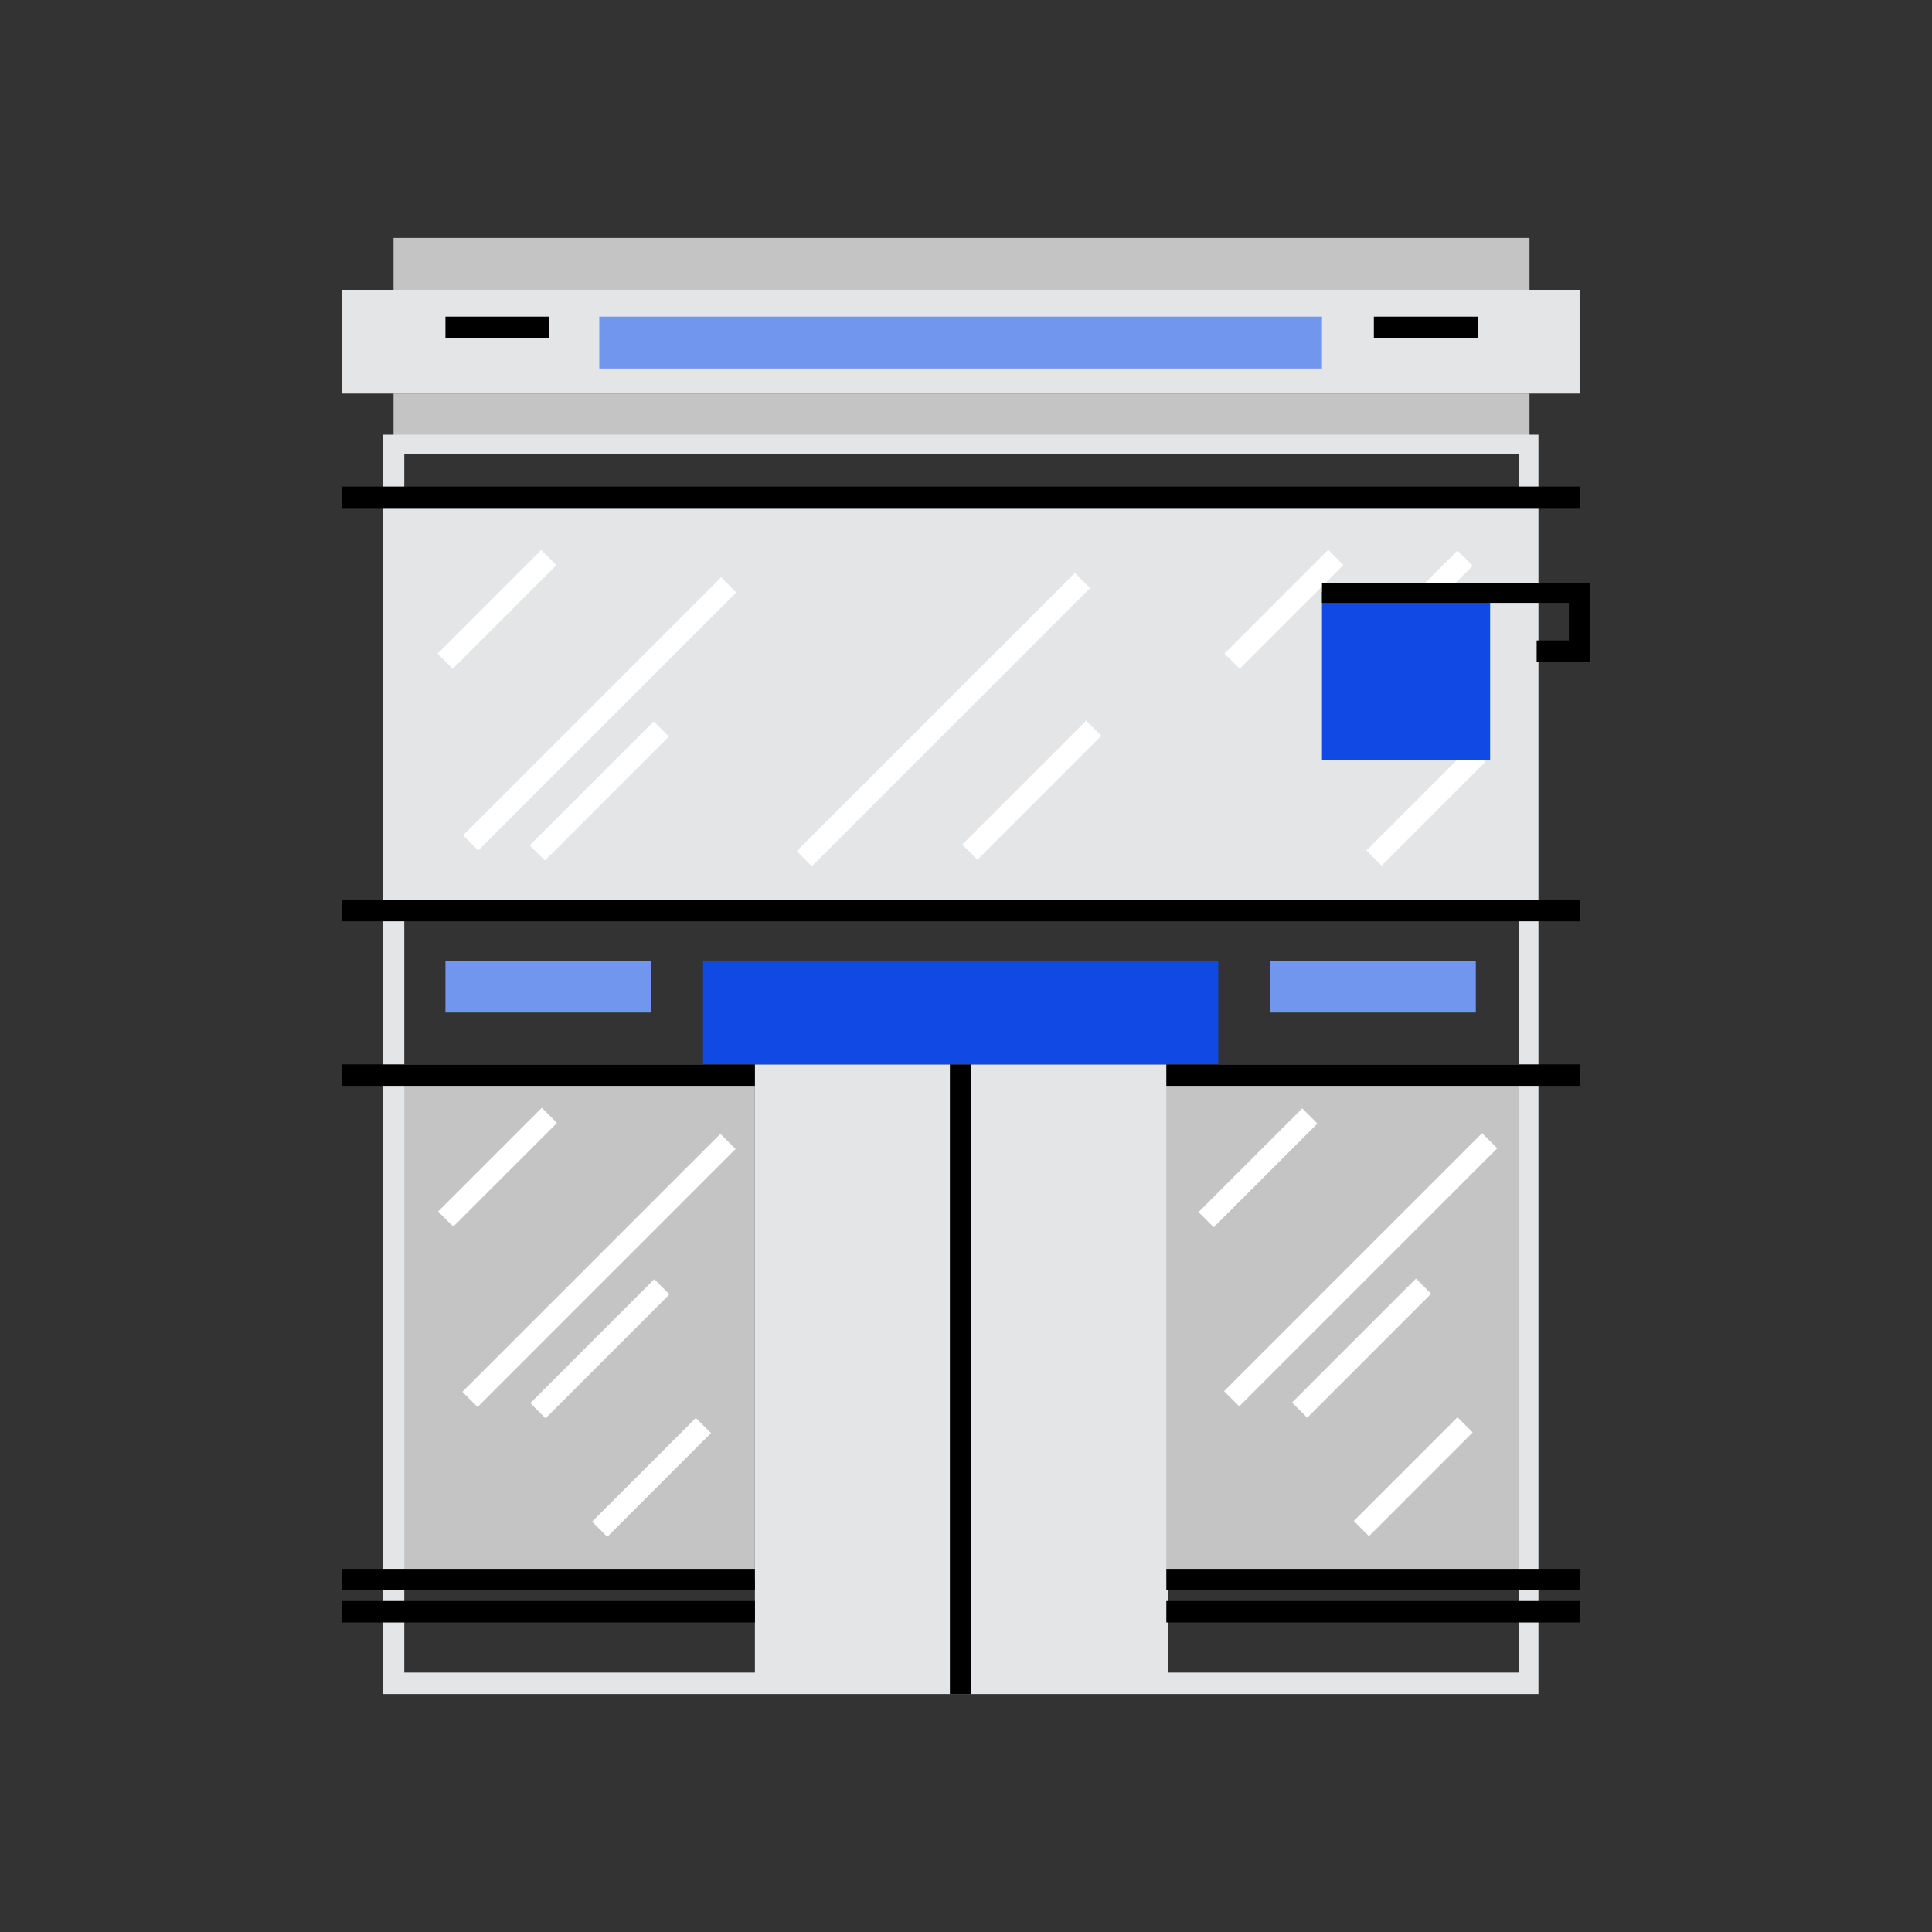 <?xml version="1.0" encoding="utf-8"?>
<!-- Generator: Adobe Illustrator 23.0.1, SVG Export Plug-In . SVG Version: 6.00 Build 0)  -->
<svg version="1.1" id="Layer_1" xmlns="http://www.w3.org/2000/svg" xmlns:xlink="http://www.w3.org/1999/xlink" x="0px" y="0px"
	 viewBox="0 0 108 108" style="enable-background:new 0 0 108 108;" xml:space="preserve">
<rect x="0" y="0" width="108" height="108" fill="#333333" stroke="none"/>
<style type="text/css">
	.st0{fill:#E4E5E7;}
	.st1{fill:#C4C4C4;}
	.st2{fill:#1149E4;}
	.st3{fill:#FFFFFF;}
	.st4{fill:#7097ED;}
</style>
<g>
	<g>
		<rect x="22" y="27.8" class="st0" width="63.5" height="23.1"/>
	</g>
	<g>
		<rect x="42.2" y="59.5" class="st0" width="23.1" height="34.6"/>
	</g>
	<g>
		<rect x="22" y="59.5" class="st1" width="20.2" height="28.8"/>
	</g>
	<g>
		<rect x="65.2" y="59.5" class="st1" width="20.2" height="28.8"/>
	</g>
	<g>
		<rect x="22" y="13.3" class="st1" width="63.5" height="2.9"/>
	</g>
	<g>
		<rect x="22" y="22" class="st1" width="63.5" height="2.9"/>
	</g>
	<g>
		<path class="st0" d="M86,94.7H21.4V24.3H86V94.7z M22.6,93.5h62.3V25.4H22.6V93.5z"/>
	</g>
	<g>
		<rect x="19.1" y="16.2" class="st0" width="69.2" height="5.8"/>
	</g>
	<g>
		<rect x="39.3" y="53.7" class="st2" width="28.8" height="5.8"/>
	</g>
	<g>
		<rect x="19.1" y="87.7" width="23.1" height="1.2"/>
	</g>
	<g>
		<rect x="19.1" y="89.5" width="23.1" height="1.2"/>
	</g>
	<g>
		<rect x="65.2" y="87.7" width="23.1" height="1.2"/>
	</g>
	<g>
		<rect x="19.1" y="59.5" width="23.1" height="1.2"/>
	</g>
	<g>
		<rect x="65.2" y="59.5" width="23.1" height="1.2"/>
	</g>
	<g>
		<rect x="19.1" y="50.3" width="69.2" height="1.2"/>
	</g>
	<g>
		<rect x="19.1" y="27.2" width="69.2" height="1.2"/>
	</g>
	<g>
		<rect x="65.2" y="89.5" width="23.1" height="1.2"/>
	</g>
	<g>
		<rect x="53.1" y="59.5" width="1.2" height="35.2"/>
	</g>
	<g>
		
			<rect x="23.7" y="64.7" transform="matrix(0.707 -0.707 0.707 0.707 -38.009 38.736)" class="st3" width="8.2" height="1.2"/>
	</g>
	<g>
		<rect x="32.3" y="82" transform="matrix(0.707 -0.707 0.707 0.707 -47.711 49.923)" class="st3" width="8.2" height="1.2"/>
	</g>
	<g>
		
			<rect x="23.3" y="70.4" transform="matrix(0.707 -0.707 0.707 0.707 -40.398 44.504)" class="st3" width="20.4" height="1.2"/>
	</g>
	<g>
		
			<rect x="28.6" y="74.8" transform="matrix(0.707 -0.707 0.707 0.707 -43.458 45.774)" class="st3" width="9.8" height="1.2"/>
	</g>
	<g>
		
			<rect x="23.7" y="33.5" transform="matrix(0.707 -0.707 0.707 0.707 -15.983 29.612)" class="st3" width="8.2" height="1.2"/>
	</g>
	<g>
		
			<rect x="67.7" y="33.5" transform="matrix(0.707 -0.707 0.707 0.707 -3.1 60.714)" class="st3" width="8.2" height="1.2"/>
	</g>
	<g>
		<rect x="78.4" y="32.1" transform="matrix(0.707 -0.707 0.707 0.707 0.454 66.41)" class="st3" width="4.1" height="1.2"/>
	</g>
	<g>
		
			<rect x="75.6" y="44.5" transform="matrix(0.707 -0.707 0.707 0.707 -8.527 69.532)" class="st3" width="8.2" height="1.2"/>
	</g>
	<g>
		
			<rect x="23.3" y="39.3" transform="matrix(0.707 -0.707 0.707 0.707 -18.372 35.381)" class="st3" width="20.4" height="1.2"/>
	</g>
	<g>
		
			<rect x="28.6" y="43.6" transform="matrix(0.707 -0.707 0.707 0.707 -21.432 36.65)" class="st3" width="9.8" height="1.2"/>
	</g>
	<g>
		
			<rect x="52.8" y="43.6" transform="matrix(0.707 -0.707 0.707 0.707 -14.363 53.714)" class="st3" width="9.8" height="1.2"/>
	</g>
	<g>
		
			<rect x="41.7" y="39.6" transform="matrix(0.707 -0.707 0.707 0.707 -12.944 49.062)" class="st3" width="22" height="1.2"/>
	</g>
	<g>
		
			<rect x="66.2" y="64.7" transform="matrix(0.707 -0.707 0.707 0.707 -25.548 68.817)" class="st3" width="8.2" height="1.2"/>
	</g>
	<g>
		<rect x="74.9" y="82" transform="matrix(0.707 -0.707 0.707 0.707 -35.251 80.004)" class="st3" width="8.2" height="1.2"/>
	</g>
	<g>
		
			<rect x="65.9" y="70.4" transform="matrix(0.707 -0.707 0.707 0.707 -27.938 74.586)" class="st3" width="20.4" height="1.2"/>
	</g>
	<g>
		
			<rect x="71.2" y="74.8" transform="matrix(0.707 -0.707 0.707 0.707 -30.997 75.857)" class="st3" width="9.8" height="1.2"/>
	</g>
	<g>
		<rect x="24.9" y="53.7" class="st4" width="11.5" height="2.9"/>
	</g>
	<g>
		<rect x="71" y="53.7" class="st4" width="11.5" height="2.9"/>
	</g>
	<g>
		<rect x="33.5" y="17.7" class="st4" width="40.4" height="2.9"/>
	</g>
	<g>
		<rect x="24.9" y="17.7" width="5.8" height="1.2"/>
	</g>
	<g>
		<rect x="76.8" y="17.7" width="5.8" height="1.2"/>
	</g>
	<g>
		<g>
			<rect x="73.9" y="33.1" class="st2" width="9.4" height="9.4"/>
		</g>
		<g>
			<polygon points="88.9,37 85.9,37 85.9,35.8 87.7,35.8 87.7,33.7 73.9,33.7 73.9,32.6 88.9,32.6 			"/>
		</g>
	</g>
</g>
</svg>
